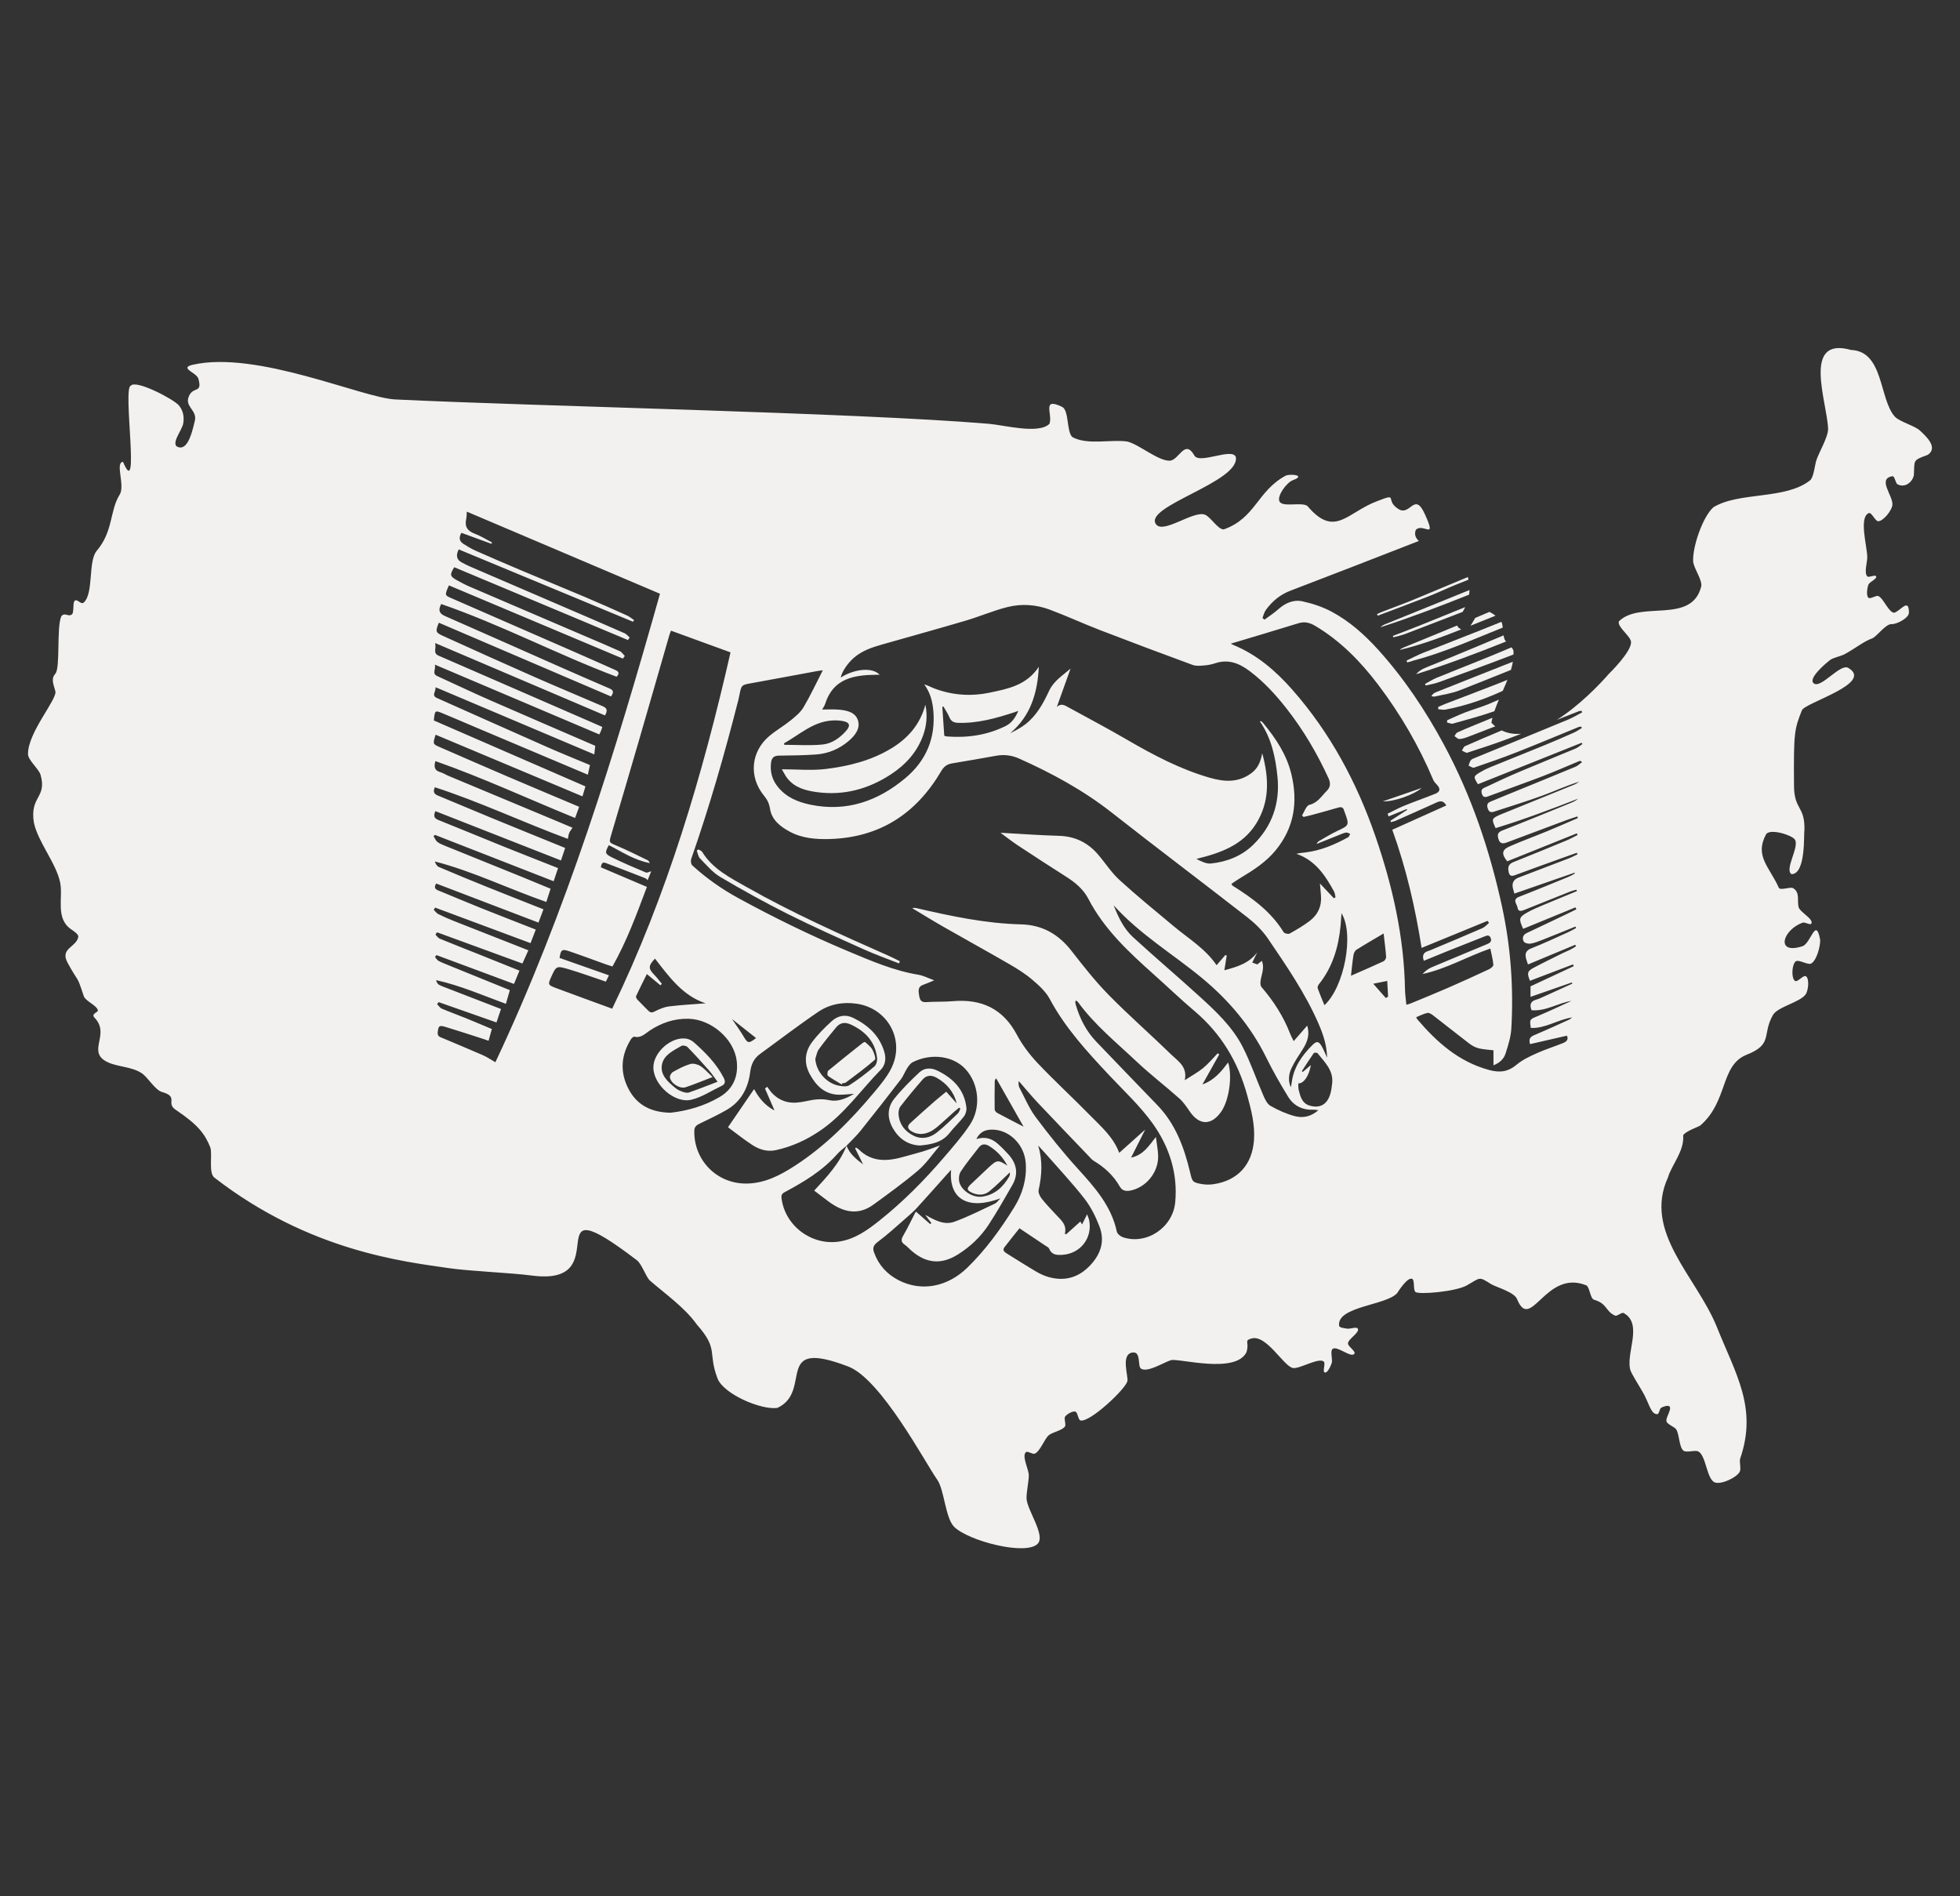 <svg width="245" height="237" viewBox="0 0 245 237" fill="none" xmlns="http://www.w3.org/2000/svg">
<rect x="0" y="0" width="245" height="237" fill="#333333" stroke="none"/>
<g id="Frame 43">
<g id="Vector">
<path d="M179.361 87.052C180.387 86.814 181.453 86.67 182.426 86.291C184.578 85.449 186.723 84.589 188.865 83.725C188.967 83.383 189.052 83.04 189.109 82.702C187.476 83.349 185.842 83.993 184.209 84.64C182.626 85.267 181.042 85.891 179.462 86.527C179.256 86.61 179.072 86.747 178.921 87.011C179.068 87.027 179.225 87.084 179.361 87.053V87.052Z" fill="#F2F1EF"/>
<path d="M118.705 141.589C119.265 140.874 119.946 140.255 120.494 139.533C120.711 139.245 120.842 138.783 120.801 138.424C120.537 136.155 119.12 134.747 117.159 133.8C116.387 133.428 115.547 133.439 114.928 134.02C113.816 135.063 112.722 136.146 111.772 137.332C110.864 138.465 110.906 139.813 111.629 141.044C112.368 142.302 113.47 143.1 114.984 143.167C116.408 143.036 117.751 142.809 118.706 141.589H118.705ZM114.265 141.972C113.164 141.457 112.437 140.571 112.323 139.316C112.292 138.98 112.35 138.549 112.545 138.297C113.434 137.144 114.365 136.023 115.322 134.925C115.806 134.37 116.414 134.323 117.075 134.697C118.357 135.424 119.232 136.465 119.593 137.907C119.18 137.446 118.766 136.985 118.279 136.44C117.74 136.886 117.219 137.295 116.722 137.733C115.733 138.602 114.75 139.48 113.778 140.369C113.343 140.767 113.46 141.103 113.939 141.391C114.882 141.959 116.016 141.8 117.114 140.877C117.848 140.261 118.543 139.601 119.259 138.962C119.462 138.782 119.676 138.611 119.884 138.435C119.94 138.479 119.997 138.522 120.053 138.566C119.942 138.772 119.876 139.024 119.714 139.177C118.862 139.984 118.026 140.816 117.109 141.541C116.277 142.198 115.266 142.438 114.267 141.971L114.265 141.972Z" fill="#F2F1EF"/>
<path d="M93.283 110.842C91.232 109.677 89.071 108.601 87.769 106.465C87.682 106.321 87.456 106.261 87.294 106.162C87.228 106.212 87.161 106.262 87.094 106.311C87.225 106.642 87.271 107.053 87.501 107.287C88.302 108.102 89.062 109.03 90.026 109.6C92.788 111.233 95.602 112.793 98.47 114.231C101.598 115.799 104.799 117.223 107.989 118.659C109.421 119.304 110.909 119.829 112.371 120.408C112.409 120.319 112.448 120.231 112.486 120.141C112.039 119.921 111.598 119.686 111.142 119.484C105.089 116.806 99.043 114.11 93.283 110.838V110.842Z" fill="#F2F1EF"/>
<path d="M188.073 79.908C188.015 79.779 187.978 79.605 187.949 79.409C185.245 80.551 182.53 81.665 179.82 82.79C179.222 83.037 178.611 83.258 178.022 83.524C177.647 83.692 177.302 83.925 177.009 84.266C180.821 83.066 184.551 81.66 188.257 80.177C188.178 80.084 188.113 79.994 188.075 79.911L188.073 79.908Z" fill="#F2F1EF"/>
<path d="M180.698 88.685C183.183 88.209 185.547 87.405 187.846 86.342C188.047 85.886 188.246 85.428 188.427 84.97C187.986 85.148 187.545 85.324 187.103 85.498C184.982 86.329 182.849 87.129 180.723 87.947C180.399 88.072 180.086 88.224 179.768 88.363C179.775 88.457 179.783 88.55 179.79 88.644C180.093 88.662 180.408 88.742 180.698 88.686V88.685Z" fill="#F2F1EF"/>
<path d="M179.805 85.278C182.941 84.133 186.083 83.002 189.195 81.794C189.197 81.642 189.195 81.49 189.182 81.339C189.157 81.204 189.061 81.058 188.936 80.907C188.257 81.194 187.578 81.479 186.897 81.762C184.462 82.769 182.004 83.718 179.565 84.716C179.067 84.919 178.61 85.221 178.133 85.478L178.203 85.674C178.738 85.545 179.289 85.464 179.802 85.277L179.805 85.278Z" fill="#F2F1EF"/>
<path d="M110.085 133.713C110.71 133.076 110.777 132.253 110.526 131.425C109.915 129.409 108.496 128.118 106.66 127.217C105.68 126.736 104.736 126.934 103.982 127.612C103.08 128.425 102.209 129.305 101.485 130.276C100.568 131.507 100.495 132.931 101.239 134.28C102.033 135.723 103.139 136.828 104.954 136.82C105.529 136.817 106.103 136.749 106.762 136.705C105.74 137.314 104.72 137.737 103.623 137.496C102.64 137.282 101.727 137.412 100.789 137.62C100.555 137.672 100.317 137.706 100.082 137.745C98.62 137.992 97.373 137.602 96.385 136.479C96.208 136.277 96.065 136.045 95.907 135.828C95.812 135.9 95.718 135.972 95.623 136.044C96.02 136.958 96.418 137.873 96.814 138.787C95.57 138.155 94.806 137.125 94.259 136.116C93.182 137.689 92.113 139.253 90.996 140.885C92.072 141.676 93.025 142.446 94.047 143.107C94.926 143.676 95.917 143.981 96.996 143.744C99.038 143.296 100.896 142.433 102.611 141.248C105.574 139.202 107.608 136.238 110.084 133.711L110.085 133.713ZM106.164 135.636C105.829 135.849 105.235 135.772 104.79 135.677C103.23 135.347 101.999 133.848 101.914 132.33C102.054 131.931 102.112 131.473 102.351 131.144C103.035 130.197 103.776 129.288 104.527 128.391C105.016 127.807 105.625 127.711 106.333 128.039C108.143 128.877 109.39 130.164 109.634 132.21C109.676 132.56 109.549 133.077 109.304 133.284C108.305 134.128 107.264 134.934 106.163 135.636H106.164Z" fill="#F2F1EF"/>
<path d="M86.27 132.984C85.522 133.204 84.815 133.587 84.126 133.967C83.926 134.077 83.711 134.425 83.737 134.635C83.836 135.394 84.986 136.127 85.709 135.883C86.788 135.521 87.843 135.08 89.075 134.609C88.455 134.037 88.047 133.545 87.531 133.223C87.186 133.007 86.641 132.874 86.27 132.984Z" fill="#F2F1EF"/>
<path d="M183.126 93.257C182.95 93.336 182.866 93.619 182.739 93.808C182.969 93.903 183.243 94.13 183.424 94.071C185.177 93.504 186.929 92.93 188.652 92.279C189.151 92.09 189.649 91.898 190.149 91.706C189.298 91.78 188.476 91.663 187.718 91.29C187.707 91.294 187.698 91.298 187.687 91.303C186.161 91.941 184.638 92.583 183.127 93.256L183.126 93.257Z" fill="#F2F1EF"/>
<path d="M90.449 134.682C89.543 132.917 88.178 131.549 86.72 130.259C86.466 130.034 86.102 129.858 85.767 129.808C83.907 129.535 81.677 131.511 81.671 133.401C81.662 135.557 84.331 137.957 86.427 137.443C87.74 137.123 88.934 136.318 90.18 135.726C90.677 135.489 90.703 135.173 90.451 134.682H90.449ZM86.132 136.538C85.891 136.621 85.56 136.536 85.299 136.445C84.989 136.337 84.674 136.181 84.421 135.974C83.498 135.222 82.516 134.37 82.739 133.084C82.954 131.842 84.171 131.311 85.173 130.721C85.345 130.619 85.777 130.699 85.927 130.853C86.84 131.785 87.718 132.753 88.583 133.731C88.955 134.151 89.267 134.624 89.698 135.197C88.48 135.661 87.315 136.127 86.131 136.536L86.132 136.538Z" fill="#F2F1EF"/>
<path d="M181.622 90.434C183.354 89.943 185.103 89.488 186.798 88.889C186.958 88.414 187.154 87.932 187.363 87.444C186.961 87.618 186.56 87.792 186.155 87.962C185.185 88.371 184.16 88.648 183.176 89.027C182.402 89.325 181.652 89.685 180.891 90.018C180.889 90.114 180.888 90.209 180.887 90.306C181.133 90.353 181.407 90.495 181.622 90.434Z" fill="#F2F1EF"/>
<path d="M109.044 131.18C108.844 130.811 108.464 130.534 108.142 130.239C108.102 130.204 107.911 130.288 107.822 130.358C106.383 131.5 104.943 132.639 103.532 133.811C103.411 133.912 103.392 134.389 103.492 134.462C104.036 134.859 104.63 135.182 105.207 135.531C105.24 135.483 105.271 135.435 105.304 135.386C105.444 135.359 105.617 135.375 105.719 135.298C106.95 134.37 108.2 133.463 109.355 132.447C109.512 132.308 109.254 131.565 109.046 131.179L109.044 131.18Z" fill="#F2F1EF"/>
<path d="M175.64 79.237C178.038 78.318 180.436 77.4 182.832 76.474C182.939 76.29 183.048 76.09 183.15 75.877C181.315 76.62 179.479 77.36 177.645 78.102C176.473 78.576 175.287 79.018 174.109 79.476C174.128 79.534 174.145 79.593 174.164 79.653C174.657 79.517 175.165 79.419 175.641 79.237H175.64Z" fill="#F2F1EF"/>
<path d="M172.863 100.153C174.238 100.214 176.738 99.33 177.718 98.474C176.116 99.028 174.548 99.57 172.863 100.153Z" fill="#F2F1EF"/>
<path d="M186.941 76.95C186.705 76.769 186.443 76.601 186.185 76.474C185.593 76.726 185 76.976 184.406 77.226C184.205 77.555 184.006 77.912 183.808 78.206C184.524 77.919 185.238 77.629 185.955 77.346C186.285 77.215 186.613 77.082 186.942 76.95H186.941Z" fill="#F2F1EF"/>
<path d="M172.82 76.439C172.584 76.53 172.36 76.646 172.13 76.75C172.157 76.817 172.184 76.885 172.21 76.951C174.352 76.139 176.5 75.343 178.633 74.508C179.724 74.082 180.782 73.564 181.869 73.125C182.433 72.898 182.996 72.672 183.56 72.447C183.537 72.34 183.51 72.23 183.481 72.119C181.183 73.084 178.883 74.043 176.579 74.995C175.338 75.507 174.072 75.957 172.82 76.441V76.439Z" fill="#F2F1EF"/>
<path d="M111.459 93.506C108.927 95.055 106.107 95.755 103.222 96.108C101.478 96.321 99.687 96.147 97.73 96.147C97.998 96.596 98.168 96.964 98.413 97.272C99.347 98.457 100.713 98.809 102.096 99C105.476 99.464 108.573 98.616 111.396 96.757C113.22 95.556 114.638 93.996 115.391 91.903C115.839 90.654 115.942 89.385 115.675 88.076C115.029 90.493 113.548 92.229 111.46 93.507L111.459 93.506Z" fill="#F2F1EF"/>
<path d="M183.685 73.742C180.183 75.174 176.67 76.583 173.164 78.007C172.944 78.097 172.734 78.214 172.552 78.4C176.3 77.184 179.976 75.78 183.636 74.321C183.663 74.136 183.68 73.943 183.685 73.742Z" fill="#F2F1EF"/>
<path d="M183.533 92.081C184.66 91.647 185.785 91.211 186.911 90.776C186.746 90.644 186.584 90.498 186.428 90.334C186.459 90.128 186.502 89.919 186.556 89.708C185.702 90.057 184.85 90.405 183.998 90.757C183.379 91.014 182.754 91.263 182.151 91.553C182 91.627 181.921 91.848 181.81 92.002C182.015 92.129 182.225 92.37 182.425 92.362C182.799 92.346 183.179 92.216 183.534 92.081H183.533Z" fill="#F2F1EF"/>
<path d="M176.654 82.57C180.517 81.547 184.153 79.912 187.847 78.434C187.813 78.158 187.767 77.903 187.68 77.716C187.639 77.733 187.598 77.75 187.557 77.767C184.363 79.068 181.139 80.294 177.935 81.573C177.213 81.861 176.523 82.228 175.82 82.558C175.848 82.638 175.878 82.717 175.907 82.797C176.156 82.721 176.403 82.637 176.654 82.57Z" fill="#F2F1EF"/>
<path d="M239.97 53.795C239.306 53.19 237.428 52.712 236.826 52.042C234.883 49.798 235.461 43.901 231.377 43.738C225.169 41.995 228.422 50.313 228.512 53.611C228.509 54.67 227.342 56.568 227.029 57.579C226.843 58.186 226.73 59.549 226.289 60.009C223.221 62.484 217.439 61.422 214.182 63.392C212.829 64.589 211.557 68.35 211.644 70.153C211.683 70.984 212.85 72.521 212.644 73.326C211.432 78.063 205.001 75.006 202.356 77.662C202.15 78.38 203.825 79.486 203.878 80.231C203.967 81.441 201.109 84.22 201.109 84.22C200.011 85.48 197.453 88.17 194.613 89.965C195.528 89.605 196.441 89.246 197.357 88.89C197.459 88.851 197.576 88.85 197.686 88.831C197.716 88.896 197.747 88.962 197.777 89.028C197.18 89.339 196.6 89.695 195.979 89.951C192.129 91.547 188.268 93.12 184.412 94.705C184.213 94.786 183.976 94.859 183.852 95.013C183.705 95.197 183.66 95.464 183.572 95.694C183.805 95.782 184.081 96.001 184.262 95.938C186.055 95.326 187.844 94.705 189.607 94.01C192.192 92.993 194.753 91.914 197.326 90.865C197.425 90.824 197.543 90.831 197.652 90.816C197.679 90.871 197.707 90.928 197.734 90.984C197.404 91.178 197.091 91.407 196.744 91.56C195.518 92.104 194.286 92.639 193.045 93.147C190.783 94.074 188.51 94.975 186.246 95.9C185.804 96.081 185.373 96.3 184.964 96.547C184.171 97.028 184.169 97.099 184.742 98.013C189.052 96.292 193.377 94.563 197.701 92.835C197.738 92.885 197.773 92.937 197.81 92.987C197.521 93.179 197.256 93.423 196.942 93.555C194.641 94.52 192.325 95.445 190.029 96.418C188.616 97.016 187.22 97.657 185.837 98.32C185.54 98.463 185.056 98.565 185.209 99.128C185.328 99.56 185.52 99.715 185.985 99.541C188.276 98.683 190.584 97.873 192.868 96.998C194.41 96.407 195.922 95.735 197.449 95.103C197.507 95.08 197.581 95.1 197.76 95.251C197.482 95.449 197.229 95.707 196.921 95.835C193.866 97.1 190.801 98.344 187.74 99.595C187.274 99.785 186.814 99.993 186.344 100.174C185.927 100.336 185.827 100.59 185.961 101.02C186.098 101.469 186.336 101.582 186.761 101.442C188.763 100.779 190.784 100.17 192.765 99.448C194.312 98.884 195.811 98.183 197.417 97.691C197.214 97.812 197.022 97.963 196.806 98.051C193.898 99.238 190.988 100.414 188.078 101.594C187.857 101.684 187.631 101.766 187.413 101.866C186.463 102.299 186.433 102.389 186.951 103.5C190.43 102.442 193.843 101.151 197.264 99.823C197.135 99.917 197.012 100.023 196.875 100.102C196.709 100.197 196.532 100.276 196.355 100.348C193.512 101.5 190.678 102.674 187.818 103.784C187.21 104.021 187.145 104.306 187.303 104.85C187.482 105.469 187.859 105.476 188.352 105.291C190.844 104.355 193.338 103.419 195.832 102.489C196.271 102.326 196.721 102.19 197.165 102.042L197.242 102.241C195.951 102.794 194.665 103.362 193.365 103.897C191.813 104.537 190.236 105.112 188.699 105.784C187.719 106.212 187.665 106.737 188.405 107.647C191.297 106.486 194.201 105.318 197.105 104.151C197.138 104.22 197.169 104.29 197.202 104.358C196.728 104.593 196.265 104.856 195.778 105.057C193.585 105.964 191.389 106.863 189.184 107.743C188.605 107.974 188.455 108.338 188.57 108.921C188.666 109.411 188.854 109.573 189.354 109.387C191.265 108.676 193.185 107.988 195.102 107.295C195.768 107.054 196.438 106.82 197.106 106.582C197.134 106.646 197.161 106.71 197.188 106.774C196.838 106.939 196.497 107.128 196.136 107.267C194.033 108.078 191.928 108.877 189.821 109.68C189.2 109.917 188.964 110.36 189.113 111.012C189.15 111.172 189.199 111.328 189.295 111.682C191.825 110.803 194.319 109.937 196.812 109.07C196.829 109.101 196.846 109.133 196.863 109.165C196.721 109.249 196.582 109.34 196.435 109.415C196.265 109.502 196.088 109.58 195.911 109.652C193.911 110.463 191.919 111.294 189.905 112.072C188.978 112.429 189.626 112.985 189.691 113.431C189.774 114.005 190.194 113.859 190.579 113.704C192.491 112.933 194.405 112.168 196.321 111.409C196.555 111.316 196.807 111.266 197.051 111.197C197.072 111.255 197.093 111.315 197.115 111.373C195.684 111.964 194.249 112.547 192.823 113.149C192.183 113.42 191.537 113.685 190.935 114.027C189.852 114.644 189.819 114.829 190.396 116.087C192.571 115.194 194.75 114.299 196.931 113.403C196.97 113.485 197.008 113.565 197.048 113.647C196.627 113.852 196.208 114.061 195.785 114.263C194.142 115.046 192.501 115.833 190.852 116.605C190.347 116.841 190.253 117.271 190.468 117.669C190.573 117.862 191.033 117.981 191.301 117.939C191.815 117.856 192.314 117.658 192.803 117.465C194.18 116.923 195.551 116.36 196.924 115.806C196.957 115.866 196.989 115.924 197.022 115.984C196.672 116.166 196.331 116.367 195.971 116.529C194.462 117.205 192.965 117.917 191.424 118.518C190.663 118.814 190.6 119.264 190.788 119.907C190.854 120.131 190.933 120.352 190.995 120.54C192.989 119.708 194.946 118.893 196.902 118.078C196.936 118.142 196.969 118.207 197.003 118.271C196.759 118.415 196.524 118.571 196.272 118.699C195.994 118.84 195.699 118.945 195.42 119.083C194.177 119.701 192.925 120.303 191.7 120.956C190.904 121.38 190.856 121.634 191.247 122.579C193.04 121.897 194.833 121.214 196.627 120.53C196.659 120.604 196.69 120.678 196.72 120.752C194.93 121.588 193.14 122.423 191.314 123.275V124.588C193.089 123.971 194.786 123.38 196.484 122.789C196.505 122.836 196.525 122.884 196.546 122.931C195.332 123.484 194.119 124.04 192.902 124.589C192.618 124.717 192.333 124.855 192.034 124.936C191.291 125.138 191.186 125.6 191.447 126.259C193.25 126.415 194.731 125.354 196.442 125.091C195.013 125.736 193.596 126.413 192.148 127.017C191.224 127.403 191.18 127.396 191.355 128.474C193.201 128.553 194.731 127.418 196.52 127.161C196.385 127.259 196.263 127.382 196.114 127.449C194.696 128.089 193.282 128.739 191.849 129.342C191.374 129.542 191.037 129.746 191.254 130.496C192.777 130.147 194.303 129.797 195.864 129.44C196.114 129.952 195.764 130.209 195.355 130.374C194.264 130.811 193.139 131.164 192.069 131.647C191.206 132.035 190.313 132.45 189.6 133.049C188.513 133.962 187.497 134.102 186.102 133.719C182.313 132.681 179.6 130.243 177.152 127.382C177.108 127.331 177.089 127.261 177.024 127.131C177.5 126.94 177.947 126.698 178.423 126.596C178.634 126.551 178.939 126.747 179.144 126.906C180.661 128.076 182.154 129.276 183.675 130.437C184.013 130.694 184.419 130.912 184.827 131.015C185.397 131.16 185.999 131.182 186.683 131.268V133.14C187.439 132.853 187.972 132.36 188.19 131.681C188.517 130.664 188.854 129.61 188.915 128.557C189.214 123.411 188.838 118.287 187.745 113.262C186.216 106.24 183.934 99.467 180.508 93.099C178.201 88.81 175.52 84.796 172.259 81.189C170.568 79.319 168.67 77.627 166.428 76.435C165.306 75.839 164.049 75.428 162.805 75.154C161.683 74.907 160.652 75.371 159.774 76.157C159.242 76.632 158.632 77.021 158.056 77.448C157.973 77.376 157.891 77.304 157.808 77.233C157.944 76.9 158.022 76.524 158.228 76.241C159.014 75.155 159.994 74.328 161.285 73.833C166.648 71.776 172.008 69.706 177.357 67.612C176.949 67.242 176.765 66.799 176.973 66.233C177.87 65.275 179.643 67.659 178.133 64.313C176.801 61.342 176.309 64.565 174.809 63.622C173.039 62.509 174.902 61.559 172.218 62.607C168.406 63.994 166.881 67.315 163.438 63.252C162.753 62.683 160.287 63.465 159.929 62.653C159.61 61.942 160.86 60.291 161.591 60.023C163.243 59.417 161.498 59.201 160.756 59.424C157.137 61.354 156.978 64.748 152.963 66.168C152.209 66.168 151.305 64.558 150.591 64.315C149.122 63.812 145.387 66.784 144.493 65.514C142.914 63.27 155.034 60.233 154.476 57.118C154.034 55.902 149.94 58.057 149.299 56.934C148.096 54.823 147.411 57.458 146.252 57.579C144.783 57.648 142.323 55.486 140.888 55.181C138.813 54.889 135.956 55.666 134.048 54.628C133.297 53.969 133.659 51.277 132.755 50.845C130.164 49.604 131.619 51.766 131.183 52.967C129.844 54.304 125.494 53.126 123.603 52.967C106.851 51.563 66.569 50.766 49.386 49.921C45.279 49.72 32.115 43.768 24.108 45.585C22.311 45.992 24.589 46.556 24.801 47.339C25.298 49.165 24.259 48.291 23.677 49.384C22.919 50.805 24.7 51.22 24.355 52.598C24.103 53.606 23.601 56.092 22.445 55.92C21.092 55.719 22.766 53.803 22.906 52.921C23.086 51.792 22.724 51.108 22.352 50.66C21.724 49.9 16.948 47.388 16.345 48.215C15.307 48.4 17.563 62.892 15.374 57.719C14.352 57.813 15.669 60.696 14.958 61.825C13.703 63.817 14.175 66.391 12.093 68.838C10.983 70.141 11.737 74.139 10.476 75.297C10.091 75.65 9.629 74.712 9.305 75.128C9.079 75.418 9.274 76.533 8.998 76.774C8.536 77.173 8.09 76.45 7.657 77.035C7.051 78.441 7.56 83.488 6.917 84.201C6.398 84.777 6.61 85.338 6.917 86.37C7.216 87.362 3.465 91.529 3.5 94.256C3.51 95.012 4.865 96.114 5.072 96.841C5.901 99.757 3.681 99.485 4.241 102.839C4.766 105.263 7.042 107.914 7.522 110.312C7.898 112.189 6.903 114.758 8.863 116.125C9.138 116.317 9.85 116.766 9.787 117.094C9.534 118.419 7.458 118.498 8.448 120.324C9.901 123.009 9.528 121.621 10.48 124.518C10.673 125.108 12.125 125.665 12.236 126.275C12.28 126.524 11.329 126.693 11.82 127.198C13.783 129.224 10.978 131.276 13.161 132.597C14.46 133.383 16.526 133.239 17.828 134.211C18.49 134.704 19.437 136.249 20.232 136.472C22.392 137.075 20.699 137.853 21.941 138.687C24.762 140.582 25.597 141.697 26.286 143.392C26.58 144.3 26.04 146.59 26.794 147.175C38.666 156.381 50.495 157.674 56.107 158.494C58.676 158.871 63.884 159.075 66.458 159.417C77.49 160.878 66.414 147.449 79.614 157.509C80.199 157.956 80.697 159.45 81.184 160C83.108 161.678 85.605 163.416 87.1 165.537C89.871 168.649 88.446 169.022 89.688 172.273C90.429 174.22 95.108 176.246 97.176 175.963C101.698 173.841 96.511 167.131 106.048 170.796C110.156 172.375 115.712 182.912 117.141 184.914C118.049 186.193 118.158 189.708 119.264 190.819C121.019 192.579 128.23 194.464 129.709 192.942C130.719 191.901 128.403 188.759 128.319 187.312C128.28 186.572 128.612 185.101 128.599 184.359C128.585 183.638 127.708 181.999 128.23 181.499C128.432 181.305 129.078 181.787 129.336 181.684C130.014 181.416 130.542 179.85 131.095 179.377C131.533 179 132.833 178.767 133.128 178.269C133.281 178.011 132.972 177.325 133.128 177.069C133.317 176.762 134.075 176.321 134.421 176.424C134.73 176.515 134.753 177.462 135.069 177.531C136.252 177.792 140.715 173.589 140.924 172.61C141.058 171.978 140.067 169.277 141.54 169.042C142.696 168.857 142.144 170.784 142.65 171.072C143.487 171.551 145.435 170.288 146.355 169.999C147.279 169.71 154.417 171.774 155.802 169.012C156.215 167.755 155.45 167.566 156.42 167.289C158.338 166.741 160.454 170.801 161.641 170.979C162.448 171.1 164.887 169.612 165.477 170.18C165.723 170.417 165.274 171.443 165.599 171.534C165.952 171.631 166.337 170.706 166.463 170.365C166.616 169.945 166.228 168.847 166.586 168.581C167.144 168.166 168.896 169.76 169.297 169.196C169.516 168.887 168.49 168.285 168.497 167.904C168.504 167.35 169.988 166.548 169.73 166.059C169.577 165.774 168.753 166.113 168.434 166.059C168.162 166.011 167.424 165.965 167.388 165.689C167.074 163.257 173.369 163.144 174.658 161.597C174.658 161.597 175.861 159.649 176.477 159.815C176.896 159.927 176.599 161.208 176.938 161.476C177.371 161.817 181.943 161.447 183.362 160.645C185.096 159.666 184.805 159.49 186.412 160.507C187.24 160.948 189.331 161.516 189.646 162.398C191.361 166.547 193.189 158.577 198.291 160.645C198.733 160.899 198.77 162.302 199.261 162.444C200.949 162.938 200.67 163.902 201.893 164.428C202.153 164.538 202.714 163.972 202.956 164.105C205.476 165.487 203.099 169.273 203.834 171.349C203.94 171.646 204.777 173.039 205.312 173.932C206.123 175.28 206.319 176.766 207.163 176.746C207.389 176.741 207.436 176.091 207.622 175.962C207.848 175.808 208.496 175.586 208.685 175.777C209.024 176.121 208.153 177.216 208.316 177.669C208.449 178.031 209.3 178.322 209.519 178.638C209.925 179.216 209.875 180.888 210.443 181.313C210.816 181.59 211.879 181.193 212.292 181.405C213.272 181.91 213.332 184.919 214.371 185.281C215.169 185.558 217.066 184.684 217.465 183.942C217.658 183.586 217.409 182.718 217.511 182.328C219.729 175.936 216.943 171.709 214.554 165.719C211.969 159.475 205.393 153.961 208.489 147.173C208.957 145.576 210.566 143.859 210.396 141.881C210.721 141.354 212.422 140.794 212.553 140.652C216.002 137.657 215.032 133.201 218.252 131.855C221.694 130.516 220.209 129.364 221.608 126.872C222.21 125.804 225.087 125.264 225.739 124.228C226.032 123.758 226.201 122.317 225.739 122.013C225.43 121.81 224.69 122.804 224.383 122.597C223.879 122.257 223.985 120.563 224.446 120.168C224.822 119.844 225.991 120.67 226.417 120.413C227.095 120.006 227.551 118.249 227.523 117.461C226.972 114.501 226.367 117.917 225.306 118.261C221.867 119.374 222.84 116.164 225.366 115.308C225.618 115.224 226.286 115.66 226.416 115.431C226.741 114.859 224.943 113.985 224.814 113.339C224.634 112.454 225.012 111.535 224.136 111.002C223.737 110.796 222.531 111.347 222.347 110.941C221.174 108.34 219.303 106.994 220.745 104.298C221.177 103.493 223.943 104.348 224.348 104.913C224.989 105.795 223.018 108.661 223.936 109.251C225.807 109.264 225.438 103.905 225.554 103.807C225.644 100.683 224.275 101.289 224.251 98.223C224.198 91.506 224.298 91.165 225.236 88.776C225.618 87.809 234.281 85.401 231.038 83.475C230.017 82.871 227.566 86.186 226.69 85.383C226.039 84.781 228.056 83.038 228.754 82.492C229.123 82.208 230.063 82.015 230.478 81.815C231.97 81.019 232.862 80.212 234.024 79.785C234.598 79.574 235.702 77.96 236.456 78.001C237.104 78.036 238.609 77.23 238.616 76.586C238.623 74.644 237.579 76.358 236.765 76.586C236.051 76.506 235.449 74.787 234.794 74.495C234.508 74.367 233.801 74.911 233.561 74.71C233.243 74.442 233.409 73.435 233.561 73.049C233.69 72.726 234.654 72.353 234.515 72.034C234.405 71.78 233.602 72.23 233.409 72.034C232.987 71.616 233.409 70.258 233.409 69.666C233.406 68.281 232.323 64.691 233.591 64.13C233.953 63.971 234.402 65.175 234.794 65.145C235.463 65.092 236.482 63.782 236.549 63.115C236.668 61.964 234.612 59.846 236.549 59.517C236.844 59.466 236.927 60.393 237.197 60.532C238.084 60.99 239.001 60.335 239.23 59.424C239.35 57.451 239.011 57.574 240.984 56.841C242.307 55.927 240.745 54.501 239.968 53.796L239.97 53.795ZM61.929 132.761C61.346 132.428 60.873 132.102 60.357 131.876C58.712 131.155 57.049 130.474 55.396 129.77C55.059 129.626 54.649 129.568 54.714 129.009C54.806 128.227 54.893 128.106 55.65 128.334C57.234 128.81 58.803 129.333 60.378 129.838C60.598 129.909 60.816 129.989 61.071 130.076C61.208 129.581 61.328 129.155 61.48 128.609C60.41 128.161 59.294 127.685 58.17 127.228C57.193 126.831 56.197 126.478 55.227 126.063C54.993 125.963 54.834 125.692 54.64 125.501C54.701 125.415 54.762 125.331 54.825 125.245C57.231 126.089 59.637 126.934 62.06 127.785C62.23 127.28 62.414 126.736 62.626 126.107C60.412 125.251 58.136 124.373 55.86 123.491C55.526 123.361 55.178 123.247 54.868 123.071C54.693 122.972 54.578 122.764 54.514 122.498C57.545 123.171 60.344 124.398 63.236 125.46C63.404 124.881 63.56 124.343 63.731 123.751C61.178 122.714 58.581 121.661 55.987 120.605C55.587 120.442 55.181 120.288 54.804 120.081C54.629 119.984 54.518 119.772 54.377 119.613L54.553 119.366C57.788 120.57 61.024 121.772 64.249 122.972C64.479 122.415 64.692 121.895 64.933 121.31C63.208 120.617 61.397 119.889 59.587 119.165C58.05 118.551 56.508 117.953 54.98 117.321C54.763 117.231 54.611 116.987 54.429 116.814C54.495 116.715 54.563 116.617 54.63 116.518C58.189 117.82 61.75 119.121 65.302 120.42C65.566 119.833 65.807 119.298 66.044 118.769C62.967 117.56 59.865 116.347 56.768 115.12C56.1 114.855 55.437 114.568 54.795 114.247C54.567 114.134 54.407 113.891 54.215 113.706C54.275 113.615 54.333 113.524 54.393 113.433C58.354 114.908 62.315 116.383 66.319 117.874C66.545 117.285 66.753 116.745 66.971 116.179C64.668 115.276 62.305 114.364 59.953 113.421C58.216 112.725 56.499 111.985 54.766 111.282C54.358 111.118 54.242 110.902 54.521 110.422C58.773 112.046 63.04 113.675 67.308 115.306C67.522 114.739 67.719 114.216 67.933 113.648C65.622 112.732 63.194 111.782 60.775 110.808C58.795 110.01 56.824 109.194 54.86 108.359C54.625 108.259 54.46 107.993 54.356 107.665C59.173 108.917 63.606 111.103 68.291 112.727C68.469 112.174 68.631 111.669 68.823 111.074C67.728 110.622 66.542 110.125 65.351 109.642C62.106 108.327 58.859 107.02 55.614 105.703C55.282 105.568 54.932 105.431 54.659 105.212C54.449 105.044 54.344 104.744 54.193 104.502C54.254 104.45 54.316 104.398 54.377 104.347C59.307 106.272 64.236 108.198 69.207 110.138C69.392 109.586 69.566 109.069 69.757 108.497C67.5 107.604 65.114 106.672 62.738 105.714C60.091 104.647 57.458 103.545 54.807 102.488C54.282 102.279 54.15 102.001 54.422 101.376C59.666 103.435 64.903 105.491 70.124 107.54C70.285 107.058 70.454 106.552 70.644 105.979C67.638 104.754 64.509 103.489 61.388 102.205C59.169 101.294 56.966 100.346 54.747 99.435C54.28 99.243 54.088 98.986 54.361 98.391C59.999 100.226 65.374 102.769 70.979 104.845C71.035 104.594 71.059 104.335 71.153 104.102C71.239 103.89 71.397 103.707 71.562 103.451C71.004 103.215 70.442 102.974 69.877 102.738C65.274 100.817 60.67 98.897 56.067 96.972C55.713 96.824 55.384 96.604 55.019 96.498C54.317 96.294 54.214 95.847 54.427 95.123C60.38 97.213 66.085 99.871 71.887 102.231C72.065 101.739 72.225 101.302 72.395 100.834C69.404 99.572 66.377 98.307 63.363 97.016C60.563 95.817 57.773 94.596 54.981 93.38C54.084 92.988 54.087 92.982 54.452 91.825C60.577 94.395 66.686 96.959 72.811 99.53C72.931 99.124 73.049 98.725 73.18 98.285C66.912 95.559 60.593 92.812 54.237 90.048C54.248 89.907 54.25 89.769 54.269 89.635C54.388 88.829 54.438 88.784 55.225 89.108C56.599 89.672 57.962 90.268 59.331 90.847C64.032 92.834 68.733 94.817 73.481 96.822C73.575 96.399 73.655 96.04 73.749 95.619C72.003 94.887 70.206 94.165 68.437 93.385C63.831 91.352 59.236 89.293 54.636 87.247C53.887 86.915 54.489 86.462 54.449 85.893C61.122 88.716 67.684 91.492 74.287 94.286C74.334 93.858 74.371 93.531 74.406 93.211C70.017 91.312 65.633 89.434 61.265 87.518C59.048 86.545 56.859 85.507 54.659 84.497C53.958 84.175 54.512 83.679 54.356 83.066C61.32 86.022 68.099 88.898 74.915 91.791C75.027 91.555 75.091 91.437 75.141 91.31C75.192 91.181 75.227 91.047 75.288 90.854C74.785 90.632 74.307 90.422 73.826 90.212C67.495 87.455 61.166 84.696 54.83 81.948C54.081 81.623 54.561 81.055 54.393 80.369C61.585 83.433 68.608 86.425 75.619 89.413C76.177 88.514 75.524 88.345 75.042 88.138C72.312 86.958 69.564 85.822 66.843 84.622C62.981 82.92 59.132 81.186 55.291 79.438C54.434 79.048 54.422 78.881 54.855 77.828C62.032 80.902 69.206 83.975 76.376 87.046C76.811 86.444 76.596 86.222 76.18 86.042C74.221 85.196 72.261 84.349 70.308 83.486C65.418 81.326 60.534 79.147 55.637 76.999C54.938 76.692 54.724 76.297 55.15 75.492C62.632 78.075 69.668 81.792 77.071 84.58C77.499 84.151 77.314 83.914 76.913 83.738C75.204 82.978 73.497 82.214 71.782 81.466C66.64 79.218 61.495 76.978 56.353 74.73C55.584 74.394 55.587 74.363 56.115 73.161C63.36 76.21 70.609 79.262 77.859 82.314C77.94 82.202 78.019 82.091 78.099 81.979C77.891 81.775 77.716 81.493 77.467 81.38C76.091 80.758 74.696 80.176 73.308 79.581C68.437 77.494 63.564 75.411 58.697 73.316C58.147 73.079 57.615 72.798 57.092 72.506C56.232 72.025 56.198 71.823 56.781 70.894C64.015 73.926 71.254 76.959 78.495 79.993C78.566 79.888 78.638 79.785 78.709 79.68C78.504 79.501 78.328 79.256 78.091 79.152C75.742 78.118 73.384 77.105 71.027 76.09C66.952 74.336 62.875 72.584 58.802 70.828C58.427 70.666 58.064 70.478 57.705 70.287C57.079 69.953 56.958 69.413 57.341 68.666C64.596 71.677 71.862 74.692 79.128 77.707C79.171 77.638 79.214 77.569 79.257 77.499C78.967 77.306 78.698 77.069 78.383 76.927C76.656 76.15 74.926 75.377 73.183 74.639C70.556 73.526 67.913 72.451 65.283 71.343C63.34 70.523 61.401 69.69 59.473 68.837C58.928 68.596 58.41 68.284 57.909 67.959C57.409 67.636 57.33 67.182 57.676 66.592C58.93 67.051 60.178 67.509 61.426 67.966C61.453 67.91 61.479 67.854 61.506 67.797C60.788 67.426 60.095 66.983 59.342 66.702C58.419 66.357 58.057 65.801 58.278 64.845C58.336 64.592 58.323 64.324 58.351 63.944C66.432 67.377 74.45 70.785 82.498 74.207C76.877 94.158 70.806 113.92 61.923 132.76L61.929 132.761ZM69.414 123.453C68.513 123.118 68.487 123.021 68.868 122.175C69.516 120.733 69.531 120.684 71.025 121.121C72.585 121.578 74.112 122.142 75.733 122.685C75.827 122.494 75.958 122.223 76.118 121.896C74.029 121.161 71.985 120.441 69.945 119.722C70.093 118.703 70.242 118.576 71.168 118.892C72.712 119.415 74.237 119.991 75.772 120.54C76.016 120.628 76.268 120.699 76.558 120.791C78.344 117.637 79.576 114.274 80.863 110.846C78.901 110.01 77.025 109.213 75.111 108.4C75.159 108.017 75.258 107.685 75.72 107.858C77.382 108.478 79.033 109.126 80.686 109.77C80.769 109.802 80.829 109.894 80.953 110.004C81.103 109.635 81.251 109.271 81.405 108.893C81.15 108.956 80.897 109.111 80.738 109.044C79.303 108.44 77.863 107.84 76.472 107.146C75.59 106.706 75.604 106.545 76.104 105.628C77.727 106.448 79.252 107.498 81.24 107.873C81.099 107.668 81.066 107.566 80.999 107.533C79.702 106.912 78.419 106.26 77.096 105.699C76.1 105.276 76.104 105.336 76.419 104.275C77.565 100.42 78.701 96.562 79.823 92.702C81.114 88.265 82.385 83.823 83.667 79.384C83.712 79.226 83.779 79.076 83.874 78.82C86.321 79.711 88.74 80.593 91.315 81.534C87.817 96.876 83.407 111.834 76.523 126.068C74.084 125.173 71.743 124.324 69.41 123.455L69.414 123.453ZM81.789 121.836C81.025 121.052 81.022 120.708 81.873 119.807C83.653 122.104 85.37 124.474 88.207 125.396C86.701 125.516 85.16 125.592 83.634 125.782C83.011 125.86 82.389 126.129 81.821 126.419C81.459 126.604 81.261 126.549 81.02 126.3C80.569 125.838 80.102 125.391 79.661 124.919C79.563 124.815 79.461 124.595 79.508 124.497C79.947 123.554 80.418 122.624 80.858 121.74C81.496 122.268 82.026 122.706 82.555 123.143C82.615 123.082 82.675 123.021 82.735 122.961C82.42 122.585 82.13 122.187 81.789 121.836ZM83.814 139.071C81.433 139.028 79.632 138.147 78.567 136.101C77.475 134 77.608 131.904 78.865 129.893C78.958 129.746 79.18 129.539 79.29 129.566C80.127 129.774 80.637 129.185 81.213 128.804C82.695 127.827 84.293 127.28 86.083 127.327C88.927 127.403 91.756 129.853 92.088 132.582C92.323 134.518 91.644 136.111 89.955 137.105C88.037 138.236 85.917 138.836 83.813 139.07L83.814 139.071ZM91.497 127.357C92.574 128.208 93.533 128.967 94.508 129.738C93.578 130.454 93.464 130.413 92.939 129.52C92.532 128.826 92.047 128.176 91.497 127.357ZM93.237 147.921C89.579 147.925 86.717 144.989 86.788 141.335C86.797 140.832 87.048 140.631 87.448 140.438C88.589 139.885 89.741 139.346 90.837 138.713C92.631 137.675 93.518 135.998 93.769 134.01C93.891 133.038 94.226 132.29 95.016 131.717C97.438 129.963 99.809 128.133 102.286 126.458C103.707 125.497 105.372 125.19 107.111 125.449C111.024 126.034 113.184 130.065 111.381 133.582C110.853 134.612 110.089 135.538 109.341 136.434C106.413 139.941 103.23 143.193 99.368 145.694C97.509 146.9 95.55 147.92 93.238 147.923L93.237 147.921ZM104.951 155.163C101.485 155.72 98.132 153.233 97.691 149.765C97.644 149.393 97.719 149.193 98.101 148.989C100.497 147.709 102.817 146.318 104.645 144.247C104.991 143.856 105.424 143.543 105.817 143.194C104.947 145.416 103.33 147.116 101.775 148.803C102.458 149.322 103.057 149.795 103.676 150.242C105.444 151.518 107.291 151.934 109.187 150.549C111.079 149.169 112.986 147.799 114.766 146.283C115.77 145.428 116.53 144.288 117.499 143.16C116.661 143.458 116.041 143.701 115.407 143.895C114.633 144.133 113.845 144.323 113.066 144.549C111.023 145.139 109.047 145.323 107.354 143.666C107.257 143.57 107.132 143.505 107.019 143.425C106.974 143.454 106.93 143.481 106.885 143.509C107.192 144.122 107.498 144.735 107.894 145.53C106.926 144.812 106.193 144.164 105.816 143.194C106.405 142.57 107.042 141.983 107.577 141.315C109.27 139.203 110.939 137.07 112.588 134.924C112.919 134.494 113.104 133.953 113.402 133.493C113.585 133.211 113.809 132.893 114.095 132.749C116.416 131.584 119.172 131.968 120.691 133.625C122.359 135.446 122.672 138.404 121.241 140.57C120.281 142.021 119.116 143.342 117.979 144.668C115.527 147.53 112.88 150.203 109.926 152.554C108.444 153.734 106.907 154.847 104.953 155.161L104.951 155.163ZM121.472 149.056C122.222 149.405 123.018 149.415 123.654 148.904C124.57 148.167 125.388 147.311 126.232 146.522C126.223 146.599 126.266 146.847 126.169 147.014C125.395 148.356 124.347 149.35 122.727 149.563C121.597 149.711 120.141 148.792 119.904 147.688C119.817 147.285 119.882 146.735 120.104 146.402C120.791 145.37 121.582 144.403 122.344 143.421C122.717 142.94 123.153 142.926 123.666 143.246C124.654 143.86 125.388 144.683 125.928 145.686C124.774 144.937 124.626 144.944 123.602 145.891C122.83 146.606 122.064 147.329 121.305 148.057C120.815 148.526 120.853 148.768 121.473 149.057L121.472 149.056ZM120.918 158.433C118.44 160.849 115.169 161.47 112.33 160.005C110.871 159.251 109.816 158.103 109.258 156.536C109.059 155.981 109.168 155.629 109.71 155.225C110.951 154.302 112.093 153.243 113.263 152.226C113.732 151.82 114.203 151.41 114.619 150.954C115.863 149.594 117.083 148.209 118.312 146.836C118.468 146.662 118.629 146.492 118.89 146.207C118.559 149.919 121.053 151.276 125.056 149.767C124.819 149.996 124.62 150.31 124.337 150.443C122.675 151.226 121.03 152.062 119.308 152.69C118.005 153.164 116.831 152.48 115.647 151.836C115.902 152.173 116.157 152.51 116.413 152.848C116.371 152.897 116.328 152.946 116.286 152.997C115.698 152.483 115.112 151.969 114.492 151.427C114.473 151.458 114.412 151.543 114.366 151.634C113.896 152.541 113.465 153.471 112.949 154.351C112.666 154.834 112.545 155.183 113.08 155.555C113.412 155.786 113.681 156.104 113.993 156.368C115.837 157.929 117.707 158.062 119.746 156.78C121.271 155.82 122.57 154.603 123.553 153.109C124.617 151.491 125.569 149.798 126.538 148.118C127.353 146.705 127.088 145.401 126.01 144.232C125.604 143.792 125.185 143.36 124.737 142.964C123.998 142.312 123.145 142.005 122.042 142.364C122.478 141.479 123.116 141.21 123.901 141.184C126.098 141.11 128.054 143.017 128.217 145.359C128.358 147.374 127.815 149.216 126.768 150.9C125.083 153.612 123.217 156.194 120.917 158.436L120.918 158.433ZM124.344 135.076C124.345 134.977 124.453 134.879 124.519 134.767C125.718 136.881 126.9 138.964 127.948 140.813C127.002 140.323 125.822 139.721 124.656 139.095C124.509 139.016 124.337 138.808 124.334 138.657C124.314 137.464 124.326 136.271 124.344 135.078V135.076ZM136.065 158.354C134.648 159.743 132.932 160.149 131.024 159.591C130.501 159.437 129.99 159.2 129.519 158.922C128.281 158.193 127.071 157.417 125.849 156.663C125.536 156.47 125.272 156.246 125.566 155.865C126.206 155.036 126.867 154.222 127.432 153.512C128.567 154.27 129.638 154.983 130.705 155.701C130.862 155.807 131.081 155.903 131.142 156.055C131.462 156.857 132.113 156.876 132.814 156.828C135.057 156.678 136.573 154.729 136.15 152.524C136.107 152.304 136.005 152.096 135.89 151.761C135.649 152.247 135.473 152.598 135.258 153.032C135.163 152.873 135.104 152.775 135.042 152.672C134.454 153.2 133.864 153.73 133.276 154.259L133.105 154.199C133.399 153.058 132.605 152.468 131.983 151.79C131.385 151.136 130.759 150.505 130.214 149.809C129.984 149.515 129.758 149.044 129.83 148.719C130.243 146.867 130.346 145.041 129.772 143.168C130.09 143.517 130.416 143.86 130.727 144.215C132.351 146.072 134.05 147.874 135.562 149.818C136.367 150.855 136.981 152.093 137.448 153.328C138.182 155.269 137.485 156.963 136.067 158.353L136.065 158.354ZM156.748 142.49C156.53 145.568 154.716 147.563 151.671 148.004C151.204 148.072 150.708 148.065 150.242 147.988C148.997 147.779 149.034 147.659 148.74 146.429C148.003 143.354 146.916 140.432 144.641 138.092C142.102 135.479 139.589 132.839 137.059 130.215C135.815 128.925 135.015 127.39 134.506 125.69C134.465 125.553 134.429 125.413 134.41 125.271C134.402 125.214 134.443 125.15 134.481 125.029C134.601 125.126 134.707 125.182 134.771 125.269C136.837 128.104 139.559 130.302 142.083 132.684C143.787 134.292 145.659 135.721 147.411 137.281C147.938 137.749 148.345 138.368 148.75 138.955C149.936 140.667 151.428 140.673 152.644 138.948C153.624 137.56 154.071 134.519 153.52 132.787C152.677 133.89 151.847 134.969 150.302 135.536C151.072 134.163 151.739 132.973 152.406 131.784C152.342 131.737 152.278 131.688 152.214 131.64C151.611 132.261 151.055 132.939 150.391 133.485C149.733 134.026 148.968 134.434 148.093 135.003C148.461 133.329 147.266 132.637 146.424 131.817C143.848 129.307 141.133 126.937 138.613 124.374C136.924 122.657 135.42 120.746 133.937 118.841C132.314 116.756 130.29 115.592 127.62 115.527C123.205 115.42 118.909 114.505 114.627 113.516C114.446 113.474 114.262 113.44 114.032 113.508C115.342 114.291 116.637 115.094 117.962 115.851C120.689 117.409 123.443 118.922 126.161 120.496C127.154 121.071 128.145 121.689 129.016 122.43C129.845 123.135 130.718 123.918 131.219 124.854C133.144 128.456 135.863 131.412 138.62 134.354C140.489 136.347 142.526 138.23 144.102 140.438C146.155 143.314 147.242 146.645 146.903 150.256C146.604 153.44 143.309 155.612 140.379 154.638C140.065 154.535 139.663 154.209 139.601 153.922C138.91 150.695 136.825 148.377 134.696 146.033C132.846 143.996 131.119 141.837 129.471 139.633C128.638 138.518 128.089 137.188 127.435 135.945C127.311 135.71 127.295 135.418 127.342 135.106C128.138 136.017 128.907 136.953 129.736 137.834C131.841 140.067 133.972 142.277 136.094 144.494C136.293 144.702 136.48 144.94 136.721 145.084C138.081 145.899 139.204 146.931 139.995 148.329C140.349 148.955 140.998 148.897 141.608 148.723C143.48 148.185 144.84 146.349 144.767 144.401C144.741 143.7 144.601 143.002 144.486 142.1C143.576 143.247 142.918 144.355 141.387 144.678C142.001 143.458 142.529 142.407 143.15 141.175C141.964 142.237 140.935 143.159 139.902 144.084C139.156 142.073 137.595 140.766 136.206 139.346C134.078 137.169 131.826 135.109 129.734 132.9C128.724 131.832 127.798 130.618 127.111 129.325C125.366 126.039 122.659 124.819 119.072 125.131C117.974 125.228 116.863 125.167 115.764 125.245C115.08 125.294 114.963 124.884 114.888 124.389C114.81 123.864 114.695 123.321 115.399 123.082C115.803 122.945 116.191 122.762 116.774 122.522C116.009 122.244 115.429 121.93 114.815 121.828C111.704 121.314 108.852 120.076 105.972 118.869C101.276 116.898 96.716 114.667 92.254 112.227C90.188 111.096 88.269 109.743 86.531 108.152C86.371 108.005 86.318 107.586 86.399 107.358C88.685 100.821 90.592 94.173 92.297 87.466C92.345 87.28 92.383 87.093 92.42 86.905C92.68 85.586 92.684 85.609 93.963 85.379C96.702 84.887 99.436 84.37 102.173 83.865C102.399 83.823 102.628 83.803 102.85 83.774C102.041 85.349 101.317 86.912 100.446 88.386C100.062 89.037 99.417 89.561 98.816 90.049C97.961 90.742 96.988 91.291 96.151 92.002C93.841 93.961 93.577 97.114 95.507 99.452C95.914 99.946 96.149 100.428 96.251 101.08C96.468 102.481 97.535 103.298 98.685 103.924C100.246 104.773 101.973 104.913 103.721 104.862C109.987 104.677 114.539 101.679 117.658 96.362C117.978 95.819 118.373 95.513 118.995 95.411C120.84 95.11 122.682 94.779 124.525 94.453C125.524 94.275 126.475 94.395 127.405 94.811C131.513 96.649 135.432 98.778 138.992 101.576C144.592 105.977 150.288 110.256 155.906 114.637C156.876 115.394 157.804 116.296 158.492 117.307C160.805 120.715 163.151 124.114 164.808 127.918C165.403 129.284 165.866 130.675 165.885 132.197C165.668 131.726 165.482 131.238 165.227 130.788C164.856 130.13 164.592 130.075 164.062 130.601C162.727 131.925 161.685 133.424 161.455 135.359C161.436 135.518 161.392 135.676 161.35 135.881C161.056 135.233 161.019 134.404 161.422 133.532C161.8 132.714 162.315 131.955 162.808 131.194C163.523 130.086 163.71 129.22 163.401 128.183C162.867 128.796 162.328 129.413 161.712 130.122C161.525 129.742 161.392 129.518 161.301 129.278C160.464 127.081 159.218 125.139 157.686 123.361C157.509 123.157 157.542 122.696 157.603 122.38C157.748 121.639 158.064 120.919 157.735 120.083C157.52 120.253 157.341 120.394 157.163 120.534C156.966 120.462 156.777 120.393 156.534 120.305C156.741 119.877 156.945 119.454 157.15 119.032C156.123 120.407 154.611 120.842 153.045 121.265C153.149 120.617 153.245 120.023 153.34 119.43C153.284 119.407 153.228 119.382 153.171 119.359C152.808 119.78 152.444 120.2 152.073 120.631C150.656 118.546 148.55 117.298 146.709 115.757C144.432 113.853 142.125 111.979 139.935 109.979C138.9 109.035 138.134 107.804 137.205 106.738C135.928 105.275 134.33 104.514 132.348 104.461C129.906 104.394 127.467 104.21 125.062 104.078C125.708 104.552 126.414 105.117 127.165 105.615C129.206 106.963 131.257 108.294 133.321 109.607C134.436 110.315 135.434 111.16 136.039 112.326C138.017 116.137 141.088 118.988 144.226 121.789C145.926 123.305 147.569 124.888 149.308 126.358C152.627 129.164 154.739 132.684 155.889 136.847C156.402 138.706 156.886 140.547 156.748 142.497V142.49ZM103.872 90.06C104.344 90.019 104.834 90.03 105.301 90.108C106.213 90.26 106.36 90.674 105.75 91.359C104.964 92.243 103.969 92.936 102.819 93.05C101.238 93.207 99.631 93.089 98.034 93.089C98.026 93.024 98.019 92.96 98.011 92.895C99.911 91.839 101.555 90.263 103.872 90.06ZM117.788 88.349C117.832 88.33 117.879 88.311 117.924 88.294C118.177 88.738 118.479 89.163 118.668 89.633C118.883 90.166 119.241 90.325 119.776 90.341C122.218 90.419 124.518 89.761 126.803 89.019C126.931 88.977 127.056 88.927 127.291 88.843C126.916 89.71 126.46 90.365 125.705 90.738C123.39 91.884 120.926 92.238 118.369 92.044C118.253 92.036 118.14 91.984 118.033 91.954C117.951 90.741 117.869 89.545 117.789 88.349H117.788ZM161.836 139.493C160.788 139.211 159.764 138.752 158.818 138.215C158.4 137.979 158.125 137.392 157.916 136.908C157.039 134.892 156.333 132.792 155.335 130.84C154.044 128.314 151.967 126.377 149.892 124.489C147.163 122.005 144.343 119.619 141.624 117.124C140.49 116.083 139.816 114.696 139.209 113.148C142.496 116.794 146.596 119.219 150.223 122.215C153.584 124.991 156.356 128.257 158.296 132.201C159.116 133.871 160.047 135.492 161.022 137.078C161.721 138.218 162.831 138.758 164.199 138.692C164.337 138.686 164.476 138.718 164.8 138.751C163.828 139.603 162.814 139.754 161.837 139.491L161.836 139.493ZM166.515 135.435C166.463 135.861 166.414 136.293 166.295 136.702C165.901 138.046 164.984 138.575 163.655 138.162C162.764 137.885 162.542 137.047 162.343 136.253C162.275 135.984 162.303 135.692 162.286 135.404C162.953 135.445 163.616 134.496 163.862 133.112C163.466 133.449 163.16 133.708 162.854 133.968C162.81 133.941 162.767 133.912 162.723 133.885C163.216 133.127 163.699 132.362 164.218 131.622C164.272 131.545 164.626 131.546 164.691 131.628C165.585 132.757 166.719 133.784 166.516 135.435H166.515ZM165.553 125.629C165.263 124.918 164.965 124.23 164.713 123.527C164.664 123.391 164.751 123.152 164.855 123.022C166.563 120.892 167.309 118.408 167.567 115.743C167.613 115.273 167.638 114.8 167.686 114.132C169.313 116.776 168.019 123.377 165.553 125.629ZM168.508 104.647C166.836 105.562 165.102 106.306 163.186 106.536C162.816 106.579 162.444 106.611 162.051 106.71C164.414 107.522 165.658 109.407 166.759 111.429C166.872 111.637 166.881 111.899 166.94 112.137C166.873 112.182 166.805 112.225 166.738 112.27C166.184 111.682 165.63 111.092 164.993 110.417C165.042 110.997 165.08 111.456 165.12 111.915C165.233 113.246 164.735 114.331 163.689 115.117C162.908 115.704 162.058 116.205 161.201 116.679C161.029 116.776 160.552 116.665 160.453 116.504C158.889 113.95 156.558 112.248 154.082 110.701C154.045 110.678 154.026 110.626 153.917 110.475C154.304 110.22 154.679 109.951 155.074 109.714C156.687 108.753 158.257 107.736 159.463 106.265C161.77 103.453 162.256 100.266 161.431 96.794C160.844 94.32 159.482 92.286 157.895 90.369C157.834 90.295 157.769 90.225 157.695 90.163C157.669 90.142 157.615 90.151 157.469 90.135C158.938 92.256 159.436 94.638 159.684 97.076C160.019 100.372 159.02 103.267 156.656 105.577C155.22 106.98 153.359 107.722 151.353 107.921C150.773 107.978 150.154 107.656 149.547 107.348C152.533 106.615 155.333 105.654 157.023 102.931C158.701 100.227 158.649 97.309 157.777 94.139C157.572 95.263 157.209 96.061 156.382 96.66C154.743 97.848 153.013 97.719 151.225 97.205C147.551 96.15 144.209 94.384 140.924 92.476C138.499 91.067 136.02 89.75 133.558 88.406C133.129 88.173 132.663 87.833 132.103 88.356C132.676 86.758 133.248 85.16 133.821 83.562C132.838 84.421 131.715 85.098 131.144 86.328C130.414 87.897 129.588 89.423 128.182 90.513C127.605 90.961 126.948 91.306 126.274 91.638C128.801 89.503 129.682 86.688 129.855 83.334C128.314 85.666 125.968 86.095 123.686 86.571C121.34 87.06 119.003 86.894 116.744 86.026C116.353 85.875 115.983 85.668 115.528 85.535C116.274 86.542 116.571 87.669 116.67 88.874C116.951 92.259 115.77 95.062 113.201 97.224C109.768 100.113 105.837 101.504 101.327 100.576C99.728 100.247 98.206 99.625 97.147 98.235C96.483 97.362 96.253 96.404 96.379 95.331C96.45 94.736 96.72 94.448 97.355 94.44C98.915 94.421 100.478 94.408 102.032 94.294C103.552 94.183 104.93 93.593 106.088 92.605C106.873 91.935 107.59 91.028 107.232 89.99C106.883 88.975 105.772 88.76 104.762 88.686C104.103 88.639 103.438 88.677 102.768 88.677C102.877 88.478 103.057 88.243 103.141 87.98C104.143 84.802 106.706 84.361 109.511 84.334C109.642 84.334 109.772 84.334 109.961 84.334C108.994 83.312 106.689 83.649 105.098 84.679C105.217 83.971 105.948 82.894 106.736 82.21C107.746 81.335 108.965 80.918 110.219 80.562C113.725 79.566 117.239 78.594 120.734 77.562C122.479 77.047 124.164 76.316 125.924 75.873C127.67 75.433 129.48 75.551 131.176 76.178C133.289 76.961 135.337 77.915 137.439 78.726C141.311 80.22 145.198 81.676 149.095 83.107C149.533 83.267 150.072 83.202 150.559 83.164C151.01 83.13 151.467 83.037 151.897 82.894C153.552 82.347 154.909 82.892 156.229 83.89C157.991 85.22 159.461 86.822 160.808 88.541C162.919 91.231 164.642 94.16 166.066 97.267C166.335 97.857 166.326 98.369 165.847 98.842C165.185 99.497 164.725 100.334 163.669 100.594C163.28 100.689 163.054 101.446 162.754 101.901C162.816 101.969 162.876 102.037 162.937 102.105C163.293 102.021 163.654 101.946 164.008 101.848C165.095 101.55 166.186 101.258 167.266 100.938C167.671 100.818 167.914 100.894 168.015 101.319C168.037 101.412 168.084 101.497 168.117 101.588C168.675 103.128 168.638 103.163 167.186 103.841C166.406 104.205 165.671 104.666 164.92 105.09C164.78 105.169 164.66 105.284 164.578 105.477C165.482 105.116 166.386 104.753 167.291 104.394C167.603 104.271 167.912 104.12 168.237 104.056C168.399 104.023 168.595 104.155 168.776 104.214C168.689 104.363 168.637 104.581 168.508 104.651V104.647ZM173.225 124.73C172.726 124.162 172.225 123.594 171.656 122.949C172.249 122.829 172.79 122.721 173.405 122.598C173.443 123.308 173.477 123.936 173.511 124.565C173.416 124.62 173.32 124.676 173.224 124.732L173.225 124.73ZM168.871 121.952C168.981 121.002 169.055 120.181 169.184 119.371C169.224 119.129 169.365 118.822 169.558 118.699C170.617 118.029 171.706 117.406 172.953 116.667C173.085 117.837 173.205 118.712 173.265 119.591C173.277 119.772 173.107 120.064 172.943 120.14C171.646 120.745 170.33 121.309 168.871 121.95V121.952ZM176.375 125.394C176.225 125.456 176.067 125.494 175.796 125.58C175.734 124.904 175.637 124.297 175.626 123.687C175.51 117.103 174.076 110.762 171.946 104.578C169.616 97.815 166.286 91.581 161.524 86.182C159.463 83.846 157.131 81.832 154.199 80.622C154.072 80.57 153.955 80.497 153.854 80.444C156.685 79.593 159.504 78.76 162.311 77.892C163.097 77.649 163.752 77.832 164.423 78.234C167.566 80.11 170.066 82.67 172.255 85.556C175.048 89.24 177.359 93.204 179.155 97.466C179.251 97.691 179.433 97.891 179.609 98.07C180.081 98.558 180.036 98.956 179.399 99.21C178.109 99.728 176.795 100.185 175.508 100.709C174.801 100.997 174.129 101.371 173.443 101.707C173.489 101.817 173.534 101.927 173.58 102.035C174.33 101.73 175.08 101.424 175.83 101.118C175.855 101.148 175.879 101.178 175.904 101.209L173.799 102.586C173.82 102.641 173.84 102.696 173.861 102.752C174.074 102.689 174.299 102.648 174.502 102.559C176.211 101.803 177.919 101.049 179.619 100.273C180.122 100.043 180.48 100.128 180.79 100.667C178.563 101.669 176.354 102.663 174.036 103.705C175.802 108.605 176.919 113.517 177.699 118.47C180.496 117.324 183.221 116.205 185.946 115.088C186.007 115.174 186.067 115.259 186.128 115.345C185.852 115.569 185.609 115.867 185.295 116.004C183.274 116.885 181.238 117.731 179.206 118.587C178.985 118.681 178.766 118.783 178.537 118.852C177.937 119.034 177.74 119.409 177.981 120.079C178.991 119.666 179.996 119.249 181.006 118.844C182.498 118.246 183.991 117.652 185.488 117.069C185.788 116.953 186.146 116.751 186.335 117.231C186.525 117.711 186.166 117.881 185.83 118.022C183.531 118.985 181.224 119.93 178.931 120.905C178.514 121.082 178.145 121.373 177.816 121.733C180.765 121.109 183.354 119.571 186.29 118.551C186.432 119.252 186.611 119.912 186.671 120.585C186.686 120.757 186.354 121.033 186.124 121.14C184.409 121.939 182.687 122.725 180.952 123.482C179.437 124.142 177.902 124.76 176.375 125.394Z" fill="#F2F1EF"/>
<path d="M182.142 78.177C179.933 79.097 177.713 79.995 175.5 80.906C175.306 80.984 175.121 81.082 174.959 81.233C177.604 80.601 180.138 79.662 182.651 78.666C182.361 78.515 182.203 78.355 182.142 78.177Z" fill="#F2F1EF"/>
</g>
</g>
</svg>
